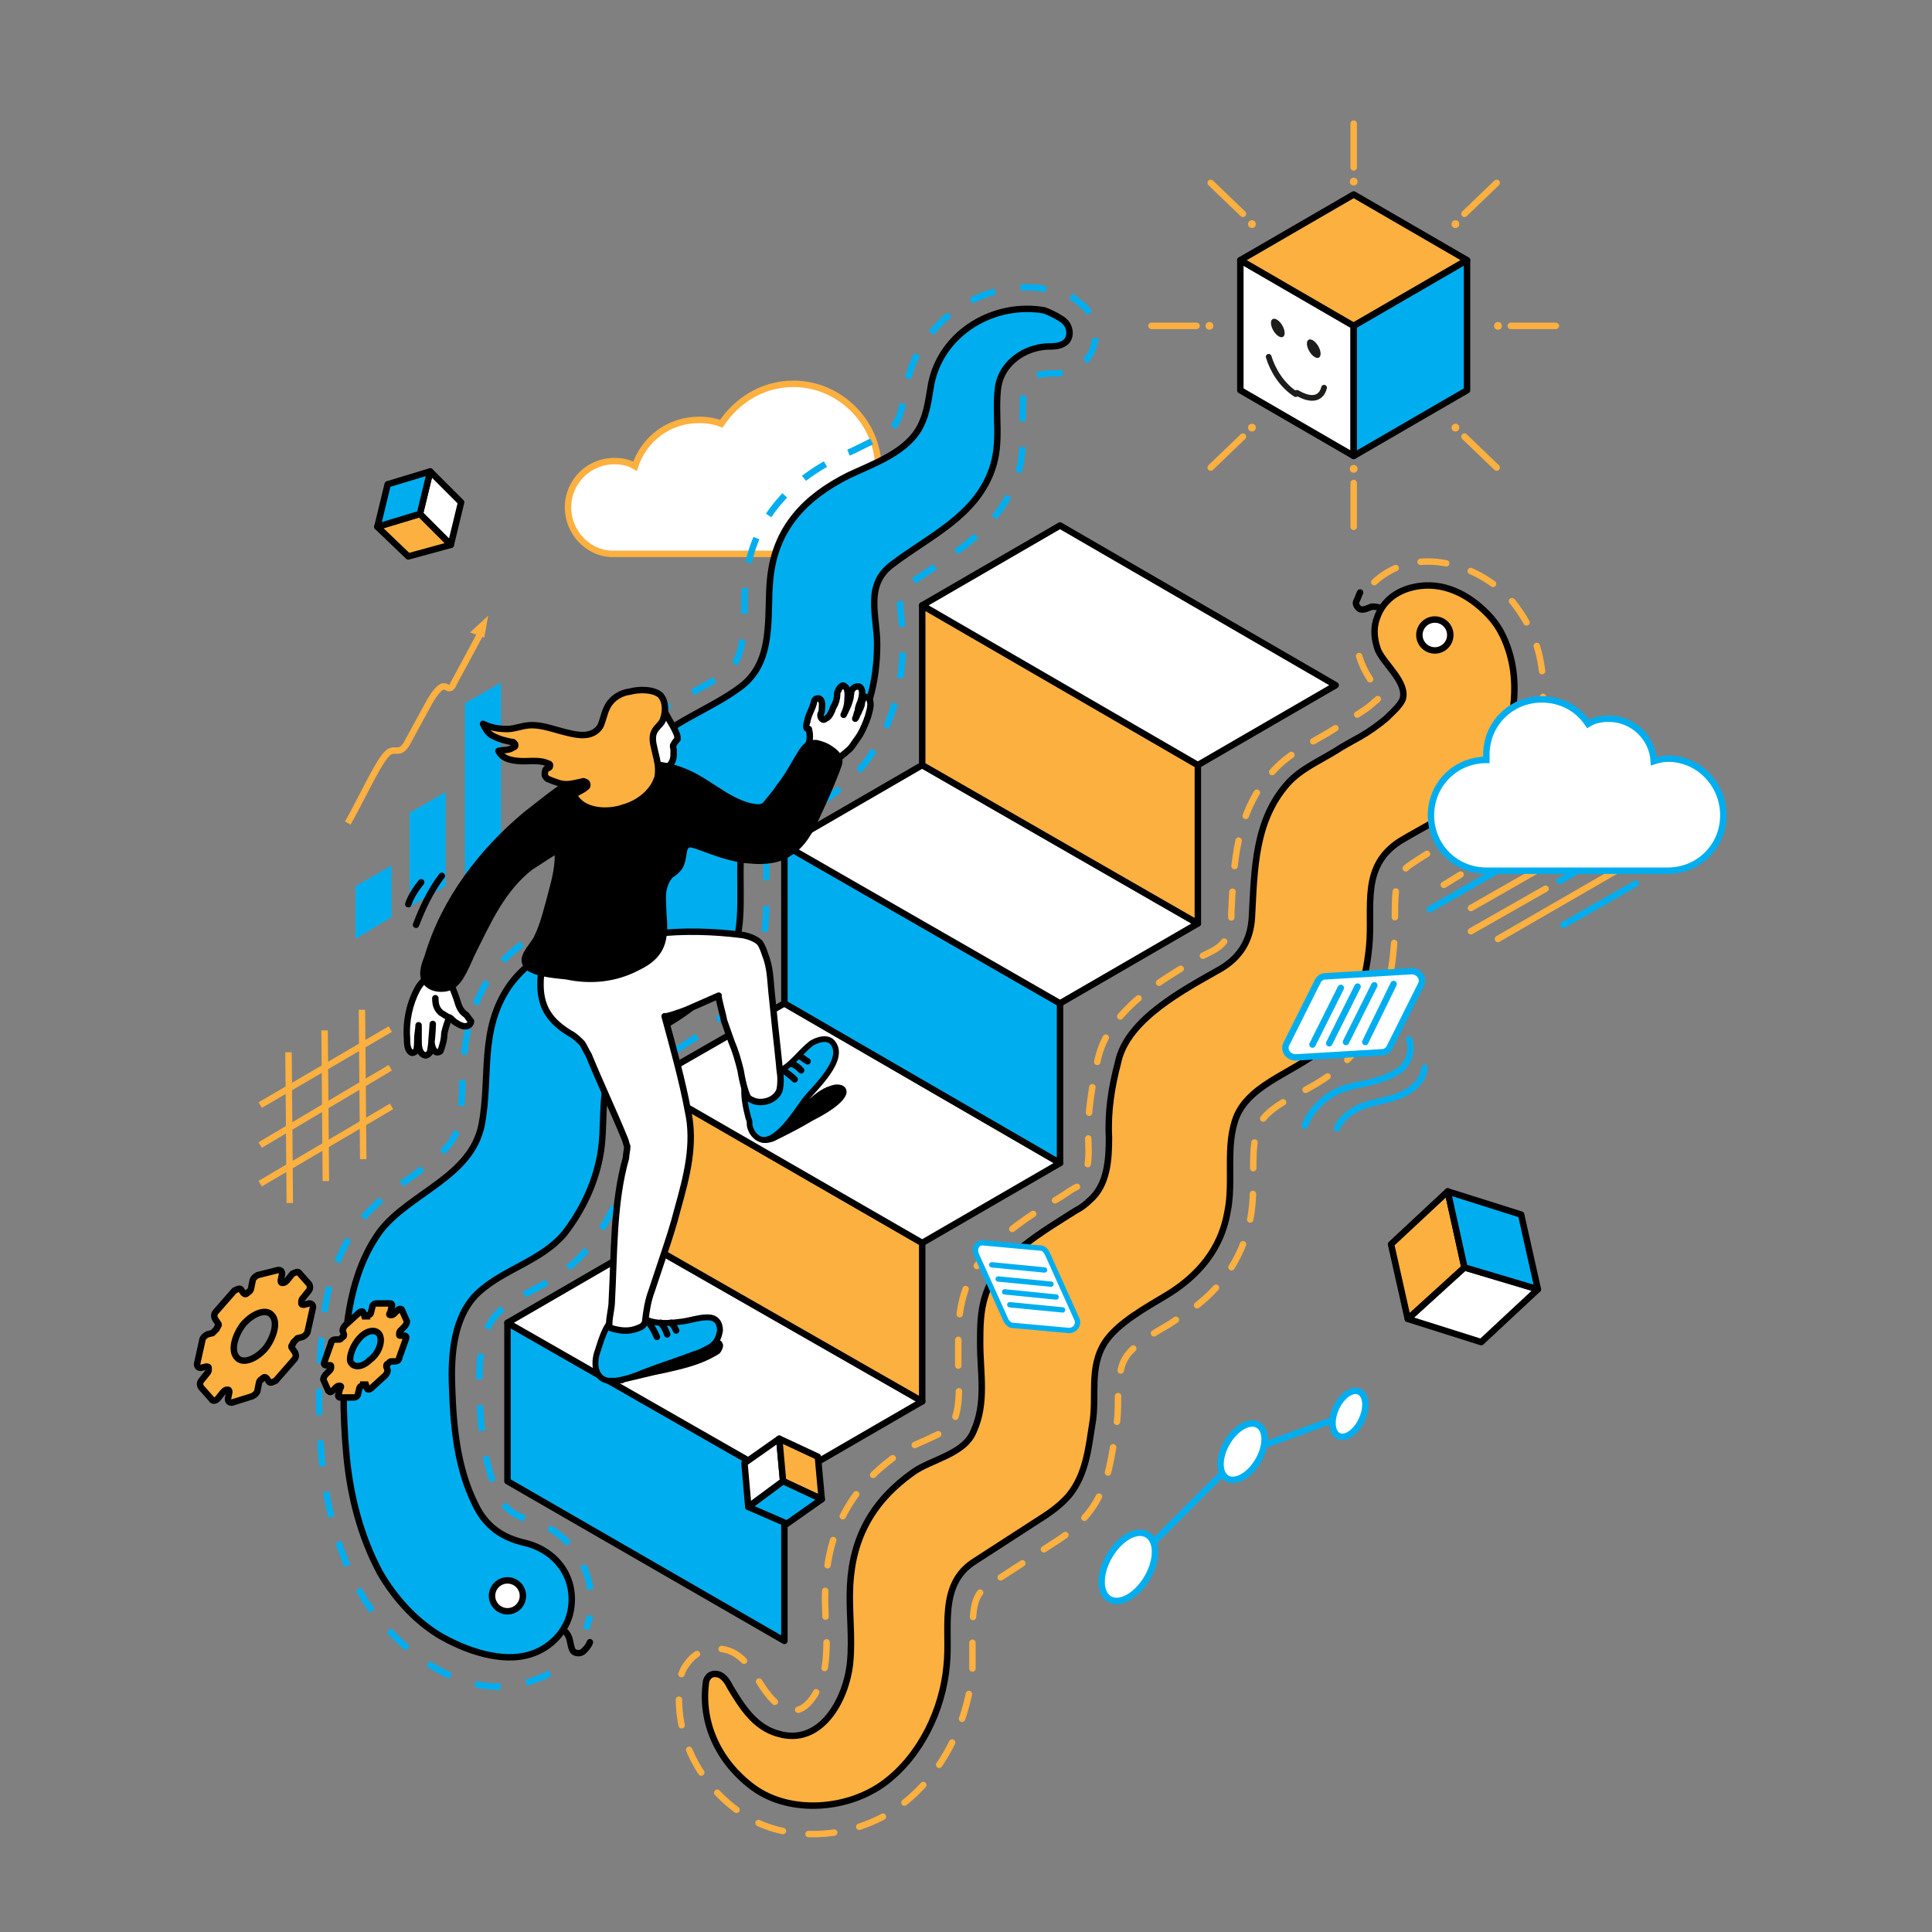 <?xml version="1.0" encoding="UTF-8"?> <svg xmlns="http://www.w3.org/2000/svg" xmlns:xlink="http://www.w3.org/1999/xlink" version="1.1" x="0px" y="0px" viewBox="0 0 150 150" style="enable-background:new 0 0 150 150;" xml:space="preserve"><rect x="0" y="0" width="150" height="150" fill="#808080" stroke="none"/> <style type="text/css"> .st0{fill:#00AEEF;stroke:#000000;stroke-width:0.5;stroke-linecap:round;stroke-linejoin:round;stroke-miterlimit:10;} .st1{fill:#FFFFFF;stroke:#000000;stroke-width:0.5;stroke-linecap:round;stroke-linejoin:round;stroke-miterlimit:10;} .st2{fill:#FCB040;stroke:#000000;stroke-width:0.5;stroke-linecap:round;stroke-linejoin:round;stroke-miterlimit:10;} .st3{fill:none;stroke:#FCB040;stroke-width:0.5;stroke-linecap:round;stroke-linejoin:round;stroke-miterlimit:10;stroke-dasharray:2;} .st4{fill:none;stroke:#000000;stroke-width:0.5;stroke-linecap:round;stroke-linejoin:round;stroke-miterlimit:10;} .st5{fill:#FFFFFF;stroke:#FCB040;stroke-width:0.5;stroke-miterlimit:10;} .st6{fill:none;stroke:#00AEEF;stroke-width:0.5;stroke-miterlimit:10;stroke-dasharray:2;} .st7{fill:#00AEEF;stroke:#000000;stroke-width:0.5;stroke-miterlimit:10;} .st8{fill:#FCB040;stroke:#000000;stroke-width:0.5;stroke-miterlimit:10;} .st9{fill:#00AEEF;} .st10{fill:none;stroke:#FCB040;stroke-width:0.5;stroke-miterlimit:10;} .st11{fill:#FCB040;} .st12{fill:none;stroke:#00AEEF;stroke-width:0.5;stroke-miterlimit:10;} .st13{fill:#FFFFFF;stroke:#00AEEF;stroke-width:0.5;stroke-miterlimit:10;} .st14{fill:none;stroke:#00AEEF;stroke-width:0.5;stroke-linecap:round;stroke-linejoin:round;stroke-miterlimit:10;} .st15{fill:none;stroke:#FCB040;stroke-width:0.5;stroke-linecap:round;stroke-linejoin:round;stroke-miterlimit:10;} .st16{fill:#FFFFFF;stroke:#00AEEF;stroke-width:0.414;stroke-miterlimit:10;} .st17{fill:none;stroke:#00AEEF;stroke-width:0.414;stroke-linecap:round;stroke-linejoin:round;stroke-miterlimit:10;} .st18{fill:#00AEEF;stroke:#000000;stroke-width:0.459;stroke-linecap:round;stroke-linejoin:round;stroke-miterlimit:10;} .st19{fill:#00AEEF;stroke:#000000;stroke-width:0.443;stroke-linecap:round;stroke-linejoin:round;stroke-miterlimit:10;} .st20{stroke:#000000;stroke-width:0.5;stroke-linecap:round;stroke-linejoin:round;stroke-miterlimit:10;} .st21{fill:none;stroke:#1D1D1B;stroke-width:0.443;stroke-linecap:round;stroke-linejoin:round;stroke-miterlimit:10;} .st22{fill:#1D1D1B;} .st23{fill:none;stroke:#FCB040;stroke-width:0.503;stroke-linecap:round;stroke-linejoin:round;stroke-miterlimit:10;} </style> <g id="Cores"> </g> <g id="Escada"> <g> <polygon class="st0" points="39.4,115 39.4,102.7 60.9,115 60.9,127.4 "></polygon> <polygon class="st1" points="50.1,96.5 71.6,108.8 60.9,115 39.4,102.7 "></polygon> <polygon class="st2" points="50.1,84.1 50.1,96.5 71.6,108.8 71.6,96.5 "></polygon> <polygon class="st1" points="60.9,77.9 50.1,84.1 71.6,96.5 82.3,90.3 "></polygon> <polygon class="st0" points="60.9,65.6 60.9,77.9 82.3,90.3 82.3,77.9 "></polygon> <polygon class="st1" points="71.6,59.4 60.9,65.6 82.3,77.9 93,71.7 "></polygon> <polygon class="st2" points="71.6,47 71.6,59.4 93,71.7 93,59.4 "></polygon> <polygon class="st1" points="82.3,40.8 71.6,47 93,59.4 103.7,53.2 "></polygon> </g> </g> <g id="Cobra_laranja"> <path class="st3" d="M106.7,45.2c3.2-3,8.3-1.4,10.8,1.6c0.7,0.9,1.3,1.9,1.7,3c0.7,2,0.8,4.3,0.3,6.6c-0.3,1.4-0.8,2.7-1.5,3.9 c-0.7,1.1-1.4,2-2.4,2.8c-1.3,1.1-2.7,2-4.1,2.8c-0.6,0.3-1.2,0.7-1.8,1.1c-1.3,0.8-1.4,1.7-1.4,4.2c0,0.8,0,1.6-0.1,2.5 c-0.2,2.4-0.9,6-3.9,8.9c-1,0.9-2.1,1.6-3.3,2.2c-1.5,0.8-2.9,1.6-3.3,2.7c-0.4,1-0.4,2.2-0.4,3.6c0,1.1,0,2.3-0.2,3.4 c-0.6,3.3-2.5,6-5.7,7.9l-0.6,0.4c-1.2,0.7-2.8,1.6-3.4,2.6c-0.5,0.8-0.5,1.7-0.6,3.1c0,0.8,0,1.7-0.2,2.6l-0.1,0.8 c-0.3,1.8-0.6,3.9-2.1,5.7c-0.8,1-1.8,1.7-2.6,2.2c-1.4,0.9-3.2,2.1-5.1,3.3c-1.1,0.7-1.2,1.8-1.2,4.2c0,0.8,0,1.6,0,2.4 c-0.4,4.3-2.5,8.2-5.6,10.5c-1.9,1.4-4.3,2.2-6.8,2.2c-2.2,0-4.2-0.6-5.8-1.8c-3.3-2.4-5-6.2-4.5-10c0-0.3,0.1-0.9,0.6-1.5 c0.5-0.7,1.3-1.1,2.2-1.1c0.5,0,1,0.1,1.5,0.4c0.8,0.5,1.2,1.2,1.5,1.6c0.7,1.2,1.5,2.4,2.5,2.7c0.2,0.1,0.4,0.1,0.5,0.1 c1.3,0,2.3-2,2.5-3.8c0.1-1,0.1-2,0-3.1c0-0.9-0.1-1.8,0-2.8c0.2-4.4,2.1-7.8,5.8-10.3c0.6-0.4,1.3-0.7,2-1 c0.8-0.4,1.9-0.8,2.1-1.3c0.5-1.2,0.5-2.5,0.4-4.1c0-0.6,0-1.2,0-1.9c0-1.3,0-2.7,0.5-4.2c1-3.5,4.8-5.8,7.5-7.4l0.6-0.4 c0.3-0.2,0.5-0.3,0.7-0.4c0.6-0.6,0.9-1.6,0.8-3.4c-0.1-2.3,0.3-4.4,0.7-6.3c0.8-4,5.1-6.4,8.2-8.2l0.8-0.4 c0.9-0.5,1.4-1.3,1.4-2.4l0-0.6c0.2-3.7,0.3-7.8,3.3-11c1-1.1,2.3-1.8,3.5-2.5c0.2-0.1,0.5-0.3,0.7-0.4c0.3-0.2,0.5-0.3,0.8-0.5 c0.4-0.2,0.7-0.4,1.1-0.7c0.7-0.4,1.3-0.8,1.7-1.2c0.3-0.2,0.4-0.4,0.6-0.5c-0.2-0.3-0.4-0.6-0.6-0.8c-0.9-1.2-1.3-2.3-1.5-3.8"></path> <path class="st4" d="M108.1,48.7c-0.6,0.2-0.7-0.4-0.7-0.8c0-0.3,0.1-0.4-0.1-0.6c-0.2-0.2-0.6-0.2-0.8-0.2 c-0.3,0.1-0.6,0.3-0.9,0.2c-0.2-0.1-0.4-0.4-0.3-0.6s0.2-0.5,0.3-0.7"></path> <path class="st2" d="M114.3,61.7c-1.6,1.5-3.6,2.4-5.6,3.6c-3.1,2-2.1,5.1-2.4,8.2c-0.3,3-1.1,5.5-3.3,7.6c-2,2-5.9,2.9-7,5.6 c-0.9,2.3-0.2,5-0.7,7.4c-0.5,2.9-2.3,5-4.8,6.5c-1.5,0.9-3.7,2.1-4.7,3.6c-1.3,2-0.6,4.3-1,6.4c-0.3,1.9-0.5,3.9-1.8,5.5 c-0.6,0.7-1.4,1.3-2.2,1.8c-1.7,1.1-3.4,2.2-5.1,3.3c-2.9,1.8-1.9,5.3-2.2,8.1c-0.3,3.4-2,7-4.8,9.1c-2.8,2.1-7.3,2.5-10.2,0.4 c-2.6-1.9-4.1-4.9-3.7-8.1c0-0.2,0.1-0.4,0.2-0.5c0.2-0.3,0.7-0.3,1-0.1c0.3,0.2,0.5,0.5,0.7,0.9c0.9,1.5,1.9,3.1,3.7,3.6 c3.3,1,5.3-2.6,5.6-5.5c0.2-2-0.1-4,0-6c0.2-3.8,1.8-6.6,4.9-8.8c1.4-1,4-1.4,4.7-3.2c1-2.2,0.5-4.5,0.5-6.8c0-1.2,0-2.5,0.4-3.7 c0.9-3,4.5-5,7-6.6c0.4-0.2,0.8-0.5,1.1-0.8c1.4-1.2,1.5-3.2,1.5-4.9c-0.1-2,0.2-3.9,0.7-5.8c0.7-3.4,5.2-5.7,8-7.3 c1.5-0.9,2.3-2.2,2.4-4c0.2-3.7,0.2-7.5,2.8-10.4c1-1.1,2.4-1.7,3.7-2.5c0.6-0.4,1.2-0.7,1.9-1.1c0.7-0.4,1.4-0.9,2-1.4 c0.4-0.4,1.1-1,1.3-1.5c0.4-1.3-1.4-2.7-1.9-3.8c-0.3-0.8-0.4-1.7-0.1-2.5c0.5-1.5,1.8-2.3,3.3-2.5c2.2-0.3,4.2,0.9,5.6,2.5 c0.6,0.7,1,1.5,1.3,2.4c0.6,1.8,0.6,3.7,0.2,5.6c-0.3,1.1-0.7,2.3-1.3,3.3C115.7,60.3,115,61.1,114.3,61.7z"></path> <circle class="st1" cx="111.4" cy="49.3" r="1.2"></circle> </g> <g id="Nuvem_esquerda"> <path class="st5" d="M44.1,39.4c0-2,1.6-3.6,3.6-3.6c0.6,0,1.1,0.1,1.6,0.4c0.7-2.1,2.6-3.6,5-3.6c0.6,0,1.2,0.1,1.7,0.3 c1.2-1.8,3.2-3.1,5.6-3.1c3.6,0,6.6,3,6.6,6.6c0,3.5-2.7,6.3-6,6.6v0H47.4v0C45.6,42.9,44.1,41.3,44.1,39.4z"></path> </g> <g id="Cobra_azul"> <path class="st6" d="M42.7,129.9c-0.9,0.5-1.9,0.8-3,1c0,0,0,0-0.1,0c-3.6,0.4-6.9-1.7-9.3-4.2c-1-1-1.9-2.2-2.5-3.4 c-1.5-2.8-2.4-6-2.8-9.8c-0.3-3.2-0.3-6.7,0-10.1c0.3-3.6,1.3-6.4,3-8.6c1.1-1.4,2.5-2.4,3.9-3.4c1.8-1.3,3.3-2.4,3.7-4 c0.2-1.1,0.3-2.2,0.3-3.4c0.1-2.5,0.3-5.3,2.1-8.1c1-1.5,2.4-2.7,4.3-3.7c0.5-0.3,1.1-0.5,1.6-0.8c0.8-0.4,1.7-0.7,2.1-1.2 c0.7-0.7,0.7-2,0.7-3.8c-0.1-2.2-0.2-4.3,0.7-6.7c0.3-0.7,0.6-1.6,1.3-2.4c1.4-1.6,3.2-2.6,5-3.5c0.9-0.5,1.8-1,2.6-1.5 c1.3-0.9,1.4-2.5,1.5-5c0-0.7,0-1.5,0.1-2.2c0.4-4.2,2.9-7.5,7.2-9.6c0.3-0.2,0.7-0.3,1.1-0.5c1.4-0.7,3.1-1.4,3.5-2.4 c0.3-0.6,0.4-1.4,0.6-2.2l0.1-0.6c0.9-4.3,4.8-7.5,9.4-7.5c0.6,0,1.2,0.1,1.7,0.2c0.7,0.1,1.3,0.3,1.8,0.6c0.3,0.2,0.6,0.5,0.9,0.7 c1.2,1.3,1.1,3.3-0.1,4.4c-0.9,0.8-1.9,0.8-2.5,0.8l-0.2,0c-0.9,0-1.8,0.5-1.9,1.4c-0.1,0.7-0.1,1.5-0.1,2.3c0,1.4,0.1,2.9-0.5,4.5 c-1.3,3.5-4.1,5.3-6.6,7c-0.6,0.4-1.2,0.8-1.8,1.2c-0.7,0.5-0.7,1-0.5,2.8c0.1,0.6,0.1,1.1,0.1,1.7c0,3.6-1,6.8-2.9,9.3 c-1,1.3-2.4,2.5-4.3,3.7c-0.4,0.3-0.8,0.5-1.2,0.7c-0.8,0.4-1.5,0.8-1.8,1.3c-0.3,0.5-0.4,1.3-0.4,1.9c0,0.6,0,1.2,0,1.8 c0,2.5,0.1,5.2-1.5,7.9c-1.2,2.1-3.2,3.6-5,4.7c-0.4,0.3-0.9,0.5-1.4,0.8c-1.2,0.6-2,1.1-2.3,1.8C49,84.8,49,86,48.9,87.3 c0,0.9,0,1.9-0.2,2.9c-0.4,2.6-1.6,5-3.3,7c-1.2,1.4-2.8,2.3-4.1,3c-1,0.5-1.9,1-2.6,1.7c-1.4,1.3-1.5,3.8-1.5,5.9 c0.1,2.8,0.3,5.7,1.5,8.3c0.5,1.1,1.3,1.6,2.6,2c3.1,0.8,5.1,4.2,4.5,7.4c-0.1,0.3-0.2,0.7-0.3,1"></path> <path class="st4" d="M41.8,126.6c0.1,0.7,0.8,0.5,1.2,0.2c0.2-0.2,0.3-0.3,0.6-0.3c0.3,0.1,0.5,0.4,0.6,0.7c0.1,0.3,0.1,0.7,0.3,1 c0.2,0.2,0.6,0.2,0.8,0s0.4-0.4,0.5-0.7"></path> <path class="st7" d="M82.3,24.7c0.2,0.1,0.3,0.2,0.4,0.3c0.4,0.4,0.5,1.2,0,1.6c-0.4,0.3-0.9,0.3-1.4,0.3c-1.8,0.1-3.5,1.3-3.8,3.1 c-0.3,2.2,0.3,4.3-0.5,6.5c-1.3,3.6-4.8,5.1-7.7,7.3c-2.2,1.6-1.2,4-1.2,6.2c0,2.9-0.7,5.8-2.5,8c-1,1.3-2.4,2.4-3.8,3.3 c-1.2,0.8-2.8,1.3-3.6,2.6c-0.5,0.9-0.6,1.9-0.7,2.9c-0.1,3.1,0.4,5.9-1.3,8.7c-1,1.7-2.7,3-4.4,4c-1.6,1-3.6,1.6-4.4,3.5 c-0.8,2-0.4,4.6-0.8,6.7c-0.4,2.2-1.4,4.3-2.8,6.1c-1.8,2.1-4.6,2.7-6.6,4.5c-2,1.8-2.2,4.9-2.1,7.4c0.1,3.1,0.4,6.3,1.8,9.1 c0.8,1.7,2.1,2.6,3.9,3c2.4,0.6,4,2.7,3.5,5.3c-0.3,1.5-1.5,2.8-3,3.3c-2.3,0.8-5.3-0.3-7.3-1.5c-1.9-1.2-3.4-2.9-4.5-4.8 c-1.5-2.8-2.3-5.9-2.6-9.1c-0.3-3.2-0.3-6.5,0-9.8c0.3-2.7,1-5.4,2.6-7.6c2.3-3,7.1-4.2,7.9-8.3c0.7-3.7-0.2-7.3,2.1-10.7 c0.9-1.3,2.2-2.3,3.6-3.1c1.4-0.8,3.1-1.1,4.2-2.3c1.4-1.4,1.3-3.4,1.2-5.3c-0.1-2.1-0.1-3.8,0.6-5.9c0.2-0.6,0.5-1.3,1-1.8 c1.9-2.1,5-3.1,7.3-4.8c2.8-2,2.1-5.6,2.4-8.5c0.4-3.9,2.7-6.3,6.1-8c1.9-0.9,4.6-1.8,5.6-3.9c0.5-1,0.6-2.1,0.8-3.2 c0.8-4,4.9-6.4,8.8-5.7C81.6,24.3,82,24.5,82.3,24.7z"></path> <circle class="st1" cx="39.4" cy="123.9" r="1.2"></circle> </g> <g id="Rodas_dentadas"> <g> <path class="st8" d="M16.9,108.6l0.4-0.5c0.1-0.1,0.2-0.2,0.3-0.2c0,0,0.1,0,0.1,0c0.1,0,0.1,0.1,0.1,0.2l-0.1,0.5 c0,0.2,0.1,0.3,0.3,0.3l1.6-0.5c0.2-0.1,0.4-0.3,0.4-0.5l0.1-0.5c0-0.1,0.1-0.3,0.2-0.3c0,0,0.1-0.1,0.1-0.1 c0.1-0.1,0.2-0.1,0.3,0l0.2,0.3c0.1,0.1,0.3,0,0.5-0.1l1.4-1.6c0.2-0.2,0.2-0.4,0.1-0.6l-0.2-0.3c-0.1-0.1-0.1-0.2,0-0.3 c0-0.1,0.1-0.1,0.1-0.2c0.1-0.1,0.2-0.2,0.3-0.3l0.4-0.1c0.2-0.1,0.4-0.3,0.4-0.5l0.4-1.8c0-0.2-0.1-0.3-0.3-0.3l-0.4,0.1 c-0.1,0-0.2,0-0.2-0.1c0,0,0-0.1,0-0.1c0-0.1,0-0.2,0.1-0.3l0.4-0.5c0.2-0.2,0.2-0.4,0.1-0.6l-0.8-0.9c-0.1-0.1-0.3,0-0.5,0.1 l-0.4,0.5c-0.1,0.1-0.2,0.2-0.3,0.2c0,0-0.1,0-0.1,0c-0.1,0-0.1-0.1-0.1-0.2l0.1-0.5c0-0.2-0.1-0.3-0.3-0.3L20,99 c-0.2,0.1-0.4,0.3-0.4,0.5l-0.1,0.5c0,0.1-0.1,0.3-0.2,0.3c0,0-0.1,0.1-0.1,0.1c-0.1,0.1-0.2,0.1-0.3,0l-0.2-0.3 c-0.1-0.1-0.3,0-0.5,0.1l-1.4,1.6c-0.2,0.2-0.2,0.4-0.1,0.6l0.2,0.3c0.1,0.1,0.1,0.2,0,0.3c0,0.1-0.1,0.1-0.1,0.2 c-0.1,0.1-0.2,0.2-0.3,0.3l-0.4,0.1c-0.2,0.1-0.4,0.3-0.4,0.5l-0.4,1.8c0,0.2,0.1,0.3,0.3,0.3l0.4-0.1c0.1,0,0.2,0,0.2,0.1 c0,0,0,0.1,0,0.1c0,0.1,0,0.2-0.1,0.3l-0.4,0.5c-0.2,0.2-0.2,0.4-0.1,0.6l0.8,0.9C16.5,108.8,16.7,108.8,16.9,108.6z M18.9,102.8 c0.8-0.9,1.8-1.2,2.2-0.7c0.5,0.5,0.2,1.7-0.5,2.6c-0.8,0.9-1.8,1.2-2.2,0.7C17.9,104.9,18.2,103.7,18.9,102.8z"></path> <path class="st8" d="M25.8,108l0.3-0.3c0.1-0.1,0.2-0.1,0.2-0.1c0,0,0,0,0.1,0c0.1,0,0.1,0.1,0,0.2l-0.1,0.4 c-0.1,0.2,0,0.3,0.1,0.3l1.1,0c0.1,0,0.3-0.1,0.3-0.3l0.1-0.4c0-0.1,0.1-0.2,0.2-0.2c0,0,0.1,0,0.1-0.1c0.1,0,0.1,0,0.2,0l0.1,0.3 c0,0.1,0.2,0.1,0.3,0l1.1-1c0.1-0.1,0.2-0.3,0.2-0.4l-0.1-0.3c0-0.1,0-0.2,0.1-0.2c0,0,0.1-0.1,0.1-0.1c0.1-0.1,0.1-0.1,0.2-0.1 l0.3,0c0.1,0,0.3-0.1,0.3-0.3l0.5-1.4c0.1-0.2,0-0.3-0.1-0.3l-0.3,0c-0.1,0-0.1,0-0.1-0.1c0,0,0-0.1,0-0.1c0-0.1,0.1-0.2,0.1-0.2 l0.3-0.3c0.1-0.1,0.2-0.3,0.2-0.4l-0.4-0.9c0-0.1-0.2-0.1-0.3,0l-0.3,0.3c-0.1,0.1-0.2,0.1-0.2,0.1c0,0,0,0-0.1,0 c-0.1,0-0.1-0.1,0-0.2l0.1-0.4c0.1-0.2,0-0.3-0.1-0.3l-1.1,0c-0.1,0-0.3,0.1-0.3,0.3l-0.1,0.4c0,0.1-0.1,0.2-0.2,0.2 c0,0-0.1,0-0.1,0.1c-0.1,0-0.1,0-0.2,0l-0.1-0.3c0-0.1-0.2-0.1-0.3,0l-1.1,1c-0.1,0.1-0.2,0.3-0.2,0.4l0.1,0.3 c0,0.1,0,0.2-0.1,0.2c0,0-0.1,0.1-0.1,0.1c-0.1,0.1-0.1,0.1-0.2,0.1l-0.3,0c-0.1,0-0.3,0.1-0.3,0.3l-0.5,1.4 c-0.1,0.2,0,0.3,0.1,0.3l0.3,0c0.1,0,0.1,0,0.1,0.1c0,0,0,0.1,0,0.1c0,0.1-0.1,0.2-0.1,0.2l-0.3,0.3c-0.1,0.1-0.2,0.3-0.2,0.4 l0.4,0.9C25.6,108.1,25.7,108.1,25.8,108z M28,103.8c0.6-0.6,1.3-0.6,1.5-0.1c0.2,0.5-0.1,1.4-0.8,1.9c-0.6,0.6-1.3,0.6-1.5,0.1 C27.1,105.3,27.4,104.4,28,103.8z"></path> </g> </g> <g id="Gráfico_barras"> <g> <g> <polygon class="st9" points="30.4,71.2 27.6,72.9 27.6,68.8 30.4,67.2 "></polygon> <polygon class="st9" points="34.6,68.8 31.8,70.4 31.8,63.1 34.6,61.5 "></polygon> <polygon class="st9" points="38.9,66.3 36.1,67.9 36.1,54.6 38.9,53 "></polygon> </g> <g> <path class="st10" d="M27,63.9c0.8-1.4,1.5-2.9,2.3-4.3c0.3-0.5,0.7-1.2,1.1-1.3c0.3-0.1,0.6,0.1,0.9-0.2 c0.1-0.1,0.2-0.2,0.3-0.4c0.6-1.1,1.2-2.2,1.8-3.3c0.3-0.5,0.8-1.2,1.1-1.1c0.2,0,0.3,0.2,0.5,0.1c0.1-0.1,0.2-0.2,0.2-0.3 c0.5-0.9,1.4-2.6,2.1-3.9"></path> <g> <polygon class="st11" points="37.6,49.5 37.9,47.8 36.5,49.1 "></polygon> </g> </g> </g> </g> <g id="Quadrícula"> <g> <line class="st10" x1="22.4" y1="81.7" x2="22.5" y2="93.4"></line> <line class="st10" x1="25.2" y1="80" x2="25.3" y2="91.7"></line> <line class="st10" x1="28.1" y1="78.4" x2="28.2" y2="90"></line> <line class="st10" x1="30.3" y1="79.9" x2="20.2" y2="85.8"></line> <line class="st10" x1="30.3" y1="82.9" x2="20.2" y2="88.9"></line> <line class="st10" x1="30.4" y1="85.9" x2="20.2" y2="91.9"></line> </g> </g> <g id="Gráfico_3_círculos"> <g> <polyline class="st12" points="87.6,121.7 96.5,112.8 104.7,109.8 "></polyline> <ellipse transform="matrix(0.505 -0.863 0.863 0.505 -61.663 135.791)" class="st13" cx="87.6" cy="121.7" rx="2.9" ry="1.7"></ellipse> <ellipse transform="matrix(0.505 -0.863 0.863 0.505 -49.606 139.024)" class="st13" cx="96.5" cy="112.8" rx="2.4" ry="1.4"></ellipse> <ellipse transform="matrix(0.419 -0.908 0.908 0.419 -38.835 158.831)" class="st13" cx="104.7" cy="109.8" rx="1.9" ry="1.1"></ellipse> </g> </g> <g id="Cubo_3"> <g id="cubo_atras_2_3_"> <polygon class="st1" points="60.5,111.7 57.8,113.6 58.1,117 60.8,115 "></polygon> <polygon class="st2" points="63.5,113.1 60.5,111.7 60.8,115 63.8,116.4 "></polygon> <polygon class="st0" points="61.1,118.3 63.8,116.4 60.8,115 58.1,117 "></polygon> </g> </g> <g id="Cubo_2"> <g id="cubo_atras_2_2_"> <polygon class="st1" points="35,42.3 35.8,39 33.4,36.6 32.6,39.9 "></polygon> <polygon class="st2" points="31.7,43.2 35,42.3 32.6,39.9 29.3,40.9 "></polygon> <polygon class="st0" points="30.1,37.6 29.3,40.9 32.6,39.9 33.4,36.6 "></polygon> </g> </g> <g id="Cubo_1"> <g id="cubo_atras_2_1_"> <polygon class="st1" points="109.3,102.4 115,104.2 119.4,100.1 113.7,98.4 "></polygon> <polygon class="st2" points="108,96.6 109.3,102.4 113.7,98.4 112.4,92.5 "></polygon> <polygon class="st0" points="118.1,94.3 112.4,92.5 113.7,98.4 119.4,100.1 "></polygon> </g> </g> <g id="Código"> <g> <line class="st14" x1="111" y1="70.6" x2="121.3" y2="64.7"></line> <line class="st14" x1="121.4" y1="71.8" x2="127" y2="68.6"></line> <line class="st15" x1="114.2" y1="70.5" x2="122.6" y2="65.7"></line> <line class="st15" x1="123.7" y1="65.1" x2="128.4" y2="62.4"></line> <line class="st15" x1="122.1" y1="64.2" x2="125.5" y2="62.2"></line> <line class="st15" x1="114.2" y1="72.3" x2="120" y2="69"></line> <line class="st14" x1="121.1" y1="68.4" x2="123.7" y2="66.9"></line> <line class="st15" x1="112.1" y1="68.7" x2="113.4" y2="67.9"></line> <line class="st15" x1="124.8" y1="66.2" x2="127.4" y2="64.7"></line> <line class="st15" x1="116.3" y1="72.9" x2="127.9" y2="66.2"></line> </g> </g> <g id="Nuvem_direita"> <g> <path class="st13" d="M129.5,58.9c-0.4,0-0.8,0.1-1.1,0.2c-0.1-1.8-1.6-3.3-3.5-3.3c-0.6,0-1.1,0.1-1.6,0.4 c-0.8-1.2-2.1-1.9-3.6-1.9c-2.4,0-4.3,1.9-4.3,4.3c0,0.1,0,0.3,0,0.4c0,0,0,0,0,0c-2.4,0-4.3,1.9-4.3,4.3s1.9,4.3,4.3,4.3h14.1 c2.4,0,4.3-1.9,4.3-4.3S131.9,58.9,129.5,58.9z"></path> </g> </g> <g id="Folha_menor"> <g> <path class="st16" d="M76.4,96.5l4.4,0.4c0.2,0,0.4,0.2,0.5,0.4l2.3,5.1c0.2,0.4-0.1,0.9-0.6,0.9l-4.4-0.4c-0.2,0-0.4-0.2-0.5-0.4 l-2.3-5.1C75.6,96.9,75.9,96.4,76.4,96.5z"></path> <line class="st17" x1="82.5" y1="101.7" x2="78.4" y2="101.3"></line> <line class="st17" x1="82" y1="100.7" x2="78" y2="100.3"></line> <line class="st17" x1="81.6" y1="99.7" x2="77.5" y2="99.3"></line> <line class="st17" x1="81.1" y1="98.6" x2="77" y2="98.2"></line> </g> </g> <g id="Folha_maior"> <g> <path class="st13" d="M110.3,76.5l-2.4,4.8c-0.1,0.2-0.3,0.4-0.6,0.4l-6.7,0.4c-0.6,0-1-0.6-0.7-1.1l2.4-4.8 c0.1-0.2,0.3-0.4,0.6-0.4l6.7-0.4C110.2,75.4,110.6,76,110.3,76.5z"></path> <line class="st14" x1="101.9" y1="81.1" x2="104.1" y2="76.7"></line> <line class="st14" x1="103.2" y1="81" x2="105.4" y2="76.6"></line> <line class="st14" x1="104.5" y1="80.9" x2="106.7" y2="76.5"></line> <line class="st14" x1="106" y1="80.9" x2="108.2" y2="76.4"></line> </g> </g> <g id="_x32__Linhas_curvas"> <path class="st14" d="M101.3,87.4c0.5-1.3,1.6-2.3,2.8-2.8c0.8-0.3,1.6-0.4,2.4-0.6c0.8-0.2,1.6-0.5,2.3-1c0.6-0.6,0.9-1.5,0.6-2.3 "></path> <path class="st14" d="M103.8,87.6c0.4-0.9,1.3-1.5,2.2-1.8c0.9-0.3,1.9-0.4,2.8-0.8c0.9-0.4,1.7-1.1,1.8-2.1"></path> </g> <g id="Camada_5"> <path d="M63.1,87c0.6-0.3,2.9-1.5,2.6-2.4c-0.1-0.3-0.4-0.4-0.7-0.4s-0.5,0.1-0.8,0.2c-0.7,0.3-1.2,0.8-1.8,1.3 c-0.8,0.6-1.7,1.1-2.6,1.5c-0.3,0.1-0.6,0.2-0.8,0.5c-0.3,0.3-0.3,0.9,0.1,1c0.4,0.1,0.7,0,1-0.1C61.3,88,62.1,87.6,63.1,87z"></path> <path d="M48.2,107.4c0.1,0,0.2,0,0.3-0.1c1-0.2,2-0.5,3.1-0.7c1.3-0.3,2.7-0.6,3.9-1.3c0.2-0.1,0.4-0.2,0.5-0.4s0.2-0.4,0.1-0.6 c-0.2-0.6-1.4-0.2-1.8-0.1c-0.8,0.2-1.5,0.3-2.3,0.5c-1.3,0.3-2.6,0.6-3.9,0.9V107.4z"></path> <g> <g> <path class="st18" d="M50.6,102.6c-1-0.3-2-0.6-3-0.1c-0.6,0.3-1,1.8-1.2,2.4c-0.3,0.8-0.3,2.1,0.8,2.3c0.2,0,0.4,0,0.6,0 c0.8-0.1,1.6-0.4,2.3-0.7c1.3-0.5,2.6-0.9,3.9-1.4c0.4-0.1,0.7-0.3,1.1-0.5c0.5-0.3,0.7-0.7,0.8-1.3c0-0.5-0.2-0.9-0.7-1 c-0.7-0.1-1.5,0.2-2.2,0.3C52.2,102.7,51.4,102.8,50.6,102.6z"></path> </g> <path class="st4" d="M51,103.8c-0.2-0.5-0.5-1-0.8-1.3"></path> <path class="st4" d="M51.3,102.7c0,0,0,0.1,0.1,0.1c0.2,0.3,0.3,0.5,0.4,0.8"></path> <path class="st4" d="M52.5,103.3c-0.1-0.2-0.2-0.4-0.4-0.6"></path> </g> <path class="st1" d="M50.6,60.2c-0.3,0.1-0.8,0.1-1.1,0.1c-0.8-0.1-1.5-0.6-1.8-1.4c-0.3-0.6-0.3-1.2-0.3-1.9 c-0.1-0.5-0.1-1.1,0.2-1.6c0.4-0.7,1.2-1,1.9-1.1c0.5-0.1,0.9,0,1.4,0.2c0.4,0.2,0.7,0.7,0.9,1.1c0.2,0.4,0.5,0.8,0.7,1.3 c0.1,0.2,0.1,0.3,0.1,0.5c-0.1,0.1-0.2,0.2-0.3,0.4c-0.1,0.1,0,0.3,0,0.4c0,0.1,0,0.3,0,0.4c0,0.3-0.1,0.6-0.3,0.8 c-0.2,0.2-0.4,0.3-0.6,0.5c-0.1,0.1-0.2,0.3-0.4,0.3C50.8,60.2,50.7,60.2,50.6,60.2z"></path> <path class="st19" d="M58.2,87.3C58.2,87.3,58.2,87.3,58.2,87.3c0,0.2,0.1,0.4,0.2,0.6c1.3,2,3.4-1.6,4.1-2.5 c0.7-0.9,3.3-3.2,2.1-4.5c-0.4-0.4-1.1-0.2-1.6,0.1c-0.9,0.7-1.6,1.8-2.6,2.2c-0.6,0.2-1.1,0.1-1.7,0.1c-0.3,0-0.6,0.2-0.8,0.4 c-0.1,0.2-0.1,0.4-0.1,0.6c-0.1,0.8,0.1,1.7,0.3,2.5C58.2,87,58.2,87.1,58.2,87.3z"></path> <path class="st1" d="M60.2,79.9c-0.1-1-0.2-1.9-0.3-2.9c-0.1-1-0.1-1.9-0.5-2.9c-0.1-0.3-0.2-0.6-0.4-0.9c-0.3-0.3-0.8-0.5-1.3-0.6 c-4.7-0.6-9-0.2-13.1,1.5c-0.3,0.1-0.7,0.3-1,0.5c-0.8,0.1-1.5,0.3-1.6,1.1c-0.2,2.1,0.4,3.4,2.2,4.5c0.4,0.2,0.7,0.5,1,0.8 c0.2,0.3,0.3,0.6,0.5,0.9c0.9,2.2,1.9,4.3,2.8,6.5c0.1,0.2,0.1,0.4,0.2,0.6c0,0.3-0.1,0.6-0.1,0.9c-1,3.5-0.9,7.5-1.1,11.1 c0,0.6-0.2,1.2-0.2,1.8c0,0.1,0,0.1,0,0.2c0,0,0.1,0.1,0.1,0.1c0.6,0.2,1.3,0.3,1.9,0.1c0.3-0.1,0.6-0.2,0.7-0.4 c0.1-0.1,0.1-0.2,0.1-0.3c0.1-0.8,0.2-1.5,0.5-2.3c0.3-0.9,0.6-1.8,0.9-2.7c0.4-1.2,0.8-2.4,1.1-3.6c0.7-2.5,1.4-5.1,0.8-7.7 c-0.4-2.2-1.2-5.1-1.8-7.3c0,0.1,1.2-0.3,1.7-0.5c0.9-0.4,1.6-0.7,2.5-1.1c-0.1,0,0.4,1.7,0.4,1.9c0.2,0.6,0.4,1.1,0.6,1.7 c0.3,0.7,0.5,1.4,0.7,2.2c0.1,0.6,0.2,1.1,0.4,1.7c0.1,0.2,0.1,0.4,0.3,0.5c0.1,0.1,0.2,0.1,0.4,0.2c0.7,0.2,1.6-0.1,1.9-0.8 c0.1-0.3,0.1-0.7,0.1-1c0-0.3-0.1-0.7-0.1-1C60.4,81.7,60.3,80.8,60.2,79.9z"></path> <g> <path class="st1" d="M36.5,79.5c0,0-0.1,0.1-0.1,0.1c-0.3,0.2-0.7,0-1-0.2c-0.2-0.1-0.3-0.3-0.5-0.4c-0.2,0.4-0.3,0.8-0.4,1.2 c0,0.4-0.1,0.8-0.2,1.1c0,0.1-0.1,0.2-0.1,0.3c-0.1,0.1-0.2,0.1-0.3,0.1c-0.3-0.1-0.4-0.6-0.4-0.9c0-0.1,0.1-1.1,0.1-1.3 c0,0.4-0.1,1.7-0.2,2.1c0,0.1,0,0.1-0.1,0.2c-0.1,0.1-0.2,0.2-0.4,0.1c-0.4-0.2-0.4-0.8-0.4-1.1c0-0.2,0-0.9,0-1.2 c0,0.3-0.1,0.7-0.1,1.1c0,0.2,0,0.7-0.1,0.9c-0.1,0.1-0.3,0.2-0.4,0.1c-0.3-0.2-0.3-0.8-0.3-1.1c-0.1-1.3,0.2-2.7,0.8-3.8 c0.2-0.4,0.6-0.8,0.8-0.9c0.4-0.2,1.1,0,1.5,0.2c0.4,0.3,0.5,0.8,0.7,1.3c0.2,0.5,0.2,1,0.8,1.4c0.1,0.1,0.2,0.3,0.3,0.4 S36.6,79.3,36.5,79.5z"></path> <path class="st1" d="M33.8,77.5c0,0.5,0.1,0.8,0.4,1.1c0.1,0.1,0.2,0.1,0.3,0.2c0.2,0.1,0.3,0.2,0.5,0.3"></path> </g> <path class="st1" d="M62.6,56.3c0-0.1,0.1-0.3,0.1-0.4c0.1-0.5,0.4-0.9,0.5-1.4c0-0.1,0.1-0.2,0.1-0.2c0.1-0.1,0.3-0.1,0.4,0 c0.2,0.2,0.1,0.7,0.1,0.9c0,0.1-0.1,0.2-0.1,0.3c0,0.1,0,0.2,0.1,0.3c0.1,0.1,0.2,0.1,0.3,0c0.3-0.1,0.5-0.6,0.6-0.9 c0.2-0.3,0.3-0.7,0.3-1c0-0.1,0-0.2,0.1-0.3c0-0.1,0.1-0.2,0.2-0.3c0.1-0.1,0.2-0.1,0.3,0c0.3,0.2,0.2,0.8,0.2,1 c0,0.4-0.1,0.8-0.3,1.2c0.2-0.4,0.4-0.8,0.5-1.2c0.1-0.3,0-0.7,0.3-0.9c0.1-0.1,0.2-0.1,0.4-0.1c0.4,0.2,0.2,0.9,0.1,1.2 c-0.1,0.2-0.2,0.5-0.2,0.7c-0.1,0.2-0.1,0.4-0.2,0.6c0.1-0.1,0.1-0.2,0.2-0.4c0.1-0.1,0.1-0.3,0.2-0.4c0-0.1,0.1-0.2,0.1-0.3 c0-0.2,0.1-0.5,0.3-0.6c0.1,0,0.3,0.1,0.3,0.2c0.2,0.4,0,0.9-0.1,1.3c0,0.1-0.1,0.2-0.1,0.3c-0.2,0.5-0.4,1-0.7,1.4 c-0.3,0.4-0.5,0.8-0.8,1c-0.2,0.2-0.5,0.4-0.7,0.6c-0.1,0.1-0.1,0.2-0.2,0.2c-0.1,0.1-0.2,0.2-0.4,0.2c-0.1,0-0.3-0.1-0.4-0.1 c-0.4-0.1-0.7-0.4-1-0.6c-0.2-0.1-0.4-0.3-0.4-0.5c0-0.1,0-0.3,0.1-0.4c0.1-0.3,0.1-0.7,0-1.1C62.6,56.6,62.6,56.5,62.6,56.3z"></path> <path class="st20" d="M40.9,63.2c-3.5,2.9-6.4,6.7-7.7,11.1c-0.2,0.5-0.5,1.3-0.2,1.8c0.3,0.7,1.4,0.8,2,0.5 c0.8-0.4,1.3-1.9,1.7-2.7c1.2-2.4,2.3-4.9,4.5-6.6c0.2-0.1,2.1-1.4,2.1-1.3c0.1,1.1-0.2,2.3-0.5,3.4c-0.3,1.1-0.6,2.4-1.1,3.4 c-0.2,0.5-1.2,1.4-0.9,2c0.3,0.8,2.4,0.9,3.2,1c1.9,0.4,3.8,0.2,5.5-0.7c1.9-0.9,2.2-2.1,2-4.1c0-0.6-0.1-1.3,0-1.9 c0.1-0.5,0.3-0.9,0.6-1.2c0.2-0.1,0.3-0.2,0.5-0.4c0.4-0.4,0.4-1,0.5-1.5c0.2-0.6,0.5-0.5,1.1-0.3c1.4,0.5,2.6,1,4.1,1.1 c1,0.1,2.2,0,3-0.6c1-0.6,1.6-1.7,2.1-2.8c0.6-1.3,1.2-2.6,1.7-4c0.2-0.6-0.1-0.9-0.7-1.3c-0.3-0.2-0.6-0.3-1-0.4 c-0.9-0.1-1.2,0.8-1.6,1.4c-0.4,0.7-0.8,1.4-1.3,2c-0.3,0.5-0.7,0.9-1,1.3c-0.3,0.4-0.8,0.3-1.3,0.2c-1.9-0.5-3.3-2-5.1-2.7 c-1.7-0.7-3.5-0.7-5.3-0.4c-0.8,0.1-1.7,0.3-2.5,0.6C43.6,61,42.2,62.2,40.9,63.2z"></path> <path class="st2" d="M51.1,59.7c0-0.5-0.2-1.1-0.3-1.6c-0.1-0.4-0.2-0.9,0-1.3c0.2-0.4,0.6-0.6,0.7-1c0.2-0.6,0.2-1.3-0.2-1.8 c-0.5-0.5-1.7-0.5-2.4-0.3c-0.8,0.1-1.5,0.6-1.8,1.3c-0.2,0.4-0.3,1-0.5,1.4c-0.6,0.9-1.7,0.7-2.5,0.5c-0.9-0.2-1.9-0.6-2.8-0.6 c-0.7,0-1.3,0.3-1.9,0.3c-0.7,0-1.3-0.1-1.9-0.4c0.2,0.4,0.4,0.8,0.9,1c0.4,0.2,0.8,0.3,1.3,0.4c0.1,0,0.2,0,0.2,0.1 c0.1,0,0.1,0.1,0.1,0.2c0,0,0,0.1-0.1,0.1c-0.4,0.3-0.8,0.2-1.2,0.3c0.3,0.7,1.3,0.8,2,0.8c0.6,0,1.3-0.1,1.9,0.2 c0.1,0,0.1,0.1,0.1,0.1c0,0.1,0,0.2-0.1,0.2c-0.1,0.1-0.2,0.1-0.2,0.1c-0.1,0.1-0.1,0.3-0.1,0.5c0.1,0.2,0.2,0.3,0.3,0.3 c0.2,0.1,0.5,0.2,0.8,0.3c0.6,0.2,1.2,0,1.7-0.1c0.1,0,0.2-0.1,0.3,0c0.1,0,0.2,0.1,0.2,0.2c0,0.1,0,0.2-0.1,0.2 c-0.1,0.2-0.9,0.5-0.9,0.6c0,0,0,0.1,0,0.1c0.7,1.3,2.7,1.3,3.8,0.9c1.1-0.3,2.2-1.1,2.6-2.2C51.1,60.3,51.1,60,51.1,59.7z"></path> <path class="st4" d="M60.8,83.1c0.2,0.1,0.7,0.5,0.9,0.7"></path> <path class="st4" d="M62.2,83.1c-0.2-0.2-0.4-0.4-0.7-0.5"></path> <path class="st4" d="M62.7,82.4c-0.2-0.1-0.4-0.3-0.6-0.4"></path> <path class="st4" d="M34.3,68c-0.9,1.2-1.5,2.5-2,3.8"></path> <path class="st4" d="M32.7,68.5c-0.4,0.5-0.8,1.1-1,1.7"></path> </g> <g id="Cubo_feliz"> <g id="cubo_atras_2"> <polygon class="st1" points="96.3,20.2 96.3,30.3 105.1,35.4 105.1,25.3 "></polygon> <polygon class="st2" points="105.1,15.1 96.3,20.2 105.1,25.3 113.9,20.2 "></polygon> <polygon class="st0" points="113.9,30.3 113.9,20.2 105.1,25.3 105.1,35.4 "></polygon> </g> <g> <g> <path class="st21" d="M98.5,27.7c0.3,1,1,2.2,2.1,2.9"></path> <path class="st21" d="M102.8,30.1c-0.2,0.8-0.9,1.1-2.1,0.4"></path> </g> <g> <ellipse transform="matrix(0.863 -0.505 0.505 0.863 0.772 53.64)" class="st22" cx="99.2" cy="25.4" rx="0.4" ry="0.8"></ellipse> <ellipse transform="matrix(0.863 -0.505 0.505 0.863 0.339 55.279)" class="st22" cx="102" cy="27" rx="0.4" ry="0.8"></ellipse> </g> </g> <g> <line class="st23" x1="105.1" y1="9.6" x2="105.1" y2="13"></line> <line class="st23" x1="94" y1="14.2" x2="96.5" y2="16.6"></line> <line class="st23" x1="89.4" y1="25.3" x2="92.9" y2="25.3"></line> <line class="st23" x1="94" y1="36.3" x2="96.5" y2="33.9"></line> <line class="st23" x1="105.1" y1="40.9" x2="105.1" y2="37.5"></line> <line class="st23" x1="116.2" y1="36.3" x2="113.7" y2="33.9"></line> <line class="st23" x1="120.8" y1="25.3" x2="117.3" y2="25.3"></line> <line class="st23" x1="116.2" y1="14.2" x2="113.7" y2="16.6"></line> </g> <circle class="st11" cx="105.1" cy="14.1" r="0.3"></circle> <circle class="st11" cx="97.2" cy="17.4" r="0.3"></circle> <circle class="st11" cx="93.9" cy="25.3" r="0.3"></circle> <circle class="st11" cx="97.2" cy="33.2" r="0.3"></circle> <circle class="st11" cx="105.1" cy="36.4" r="0.3"></circle> <circle class="st11" cx="113" cy="33.2" r="0.3"></circle> <circle class="st11" cx="116.3" cy="25.3" r="0.3"></circle> <circle class="st11" cx="113" cy="17.4" r="0.3"></circle> </g> </svg> 